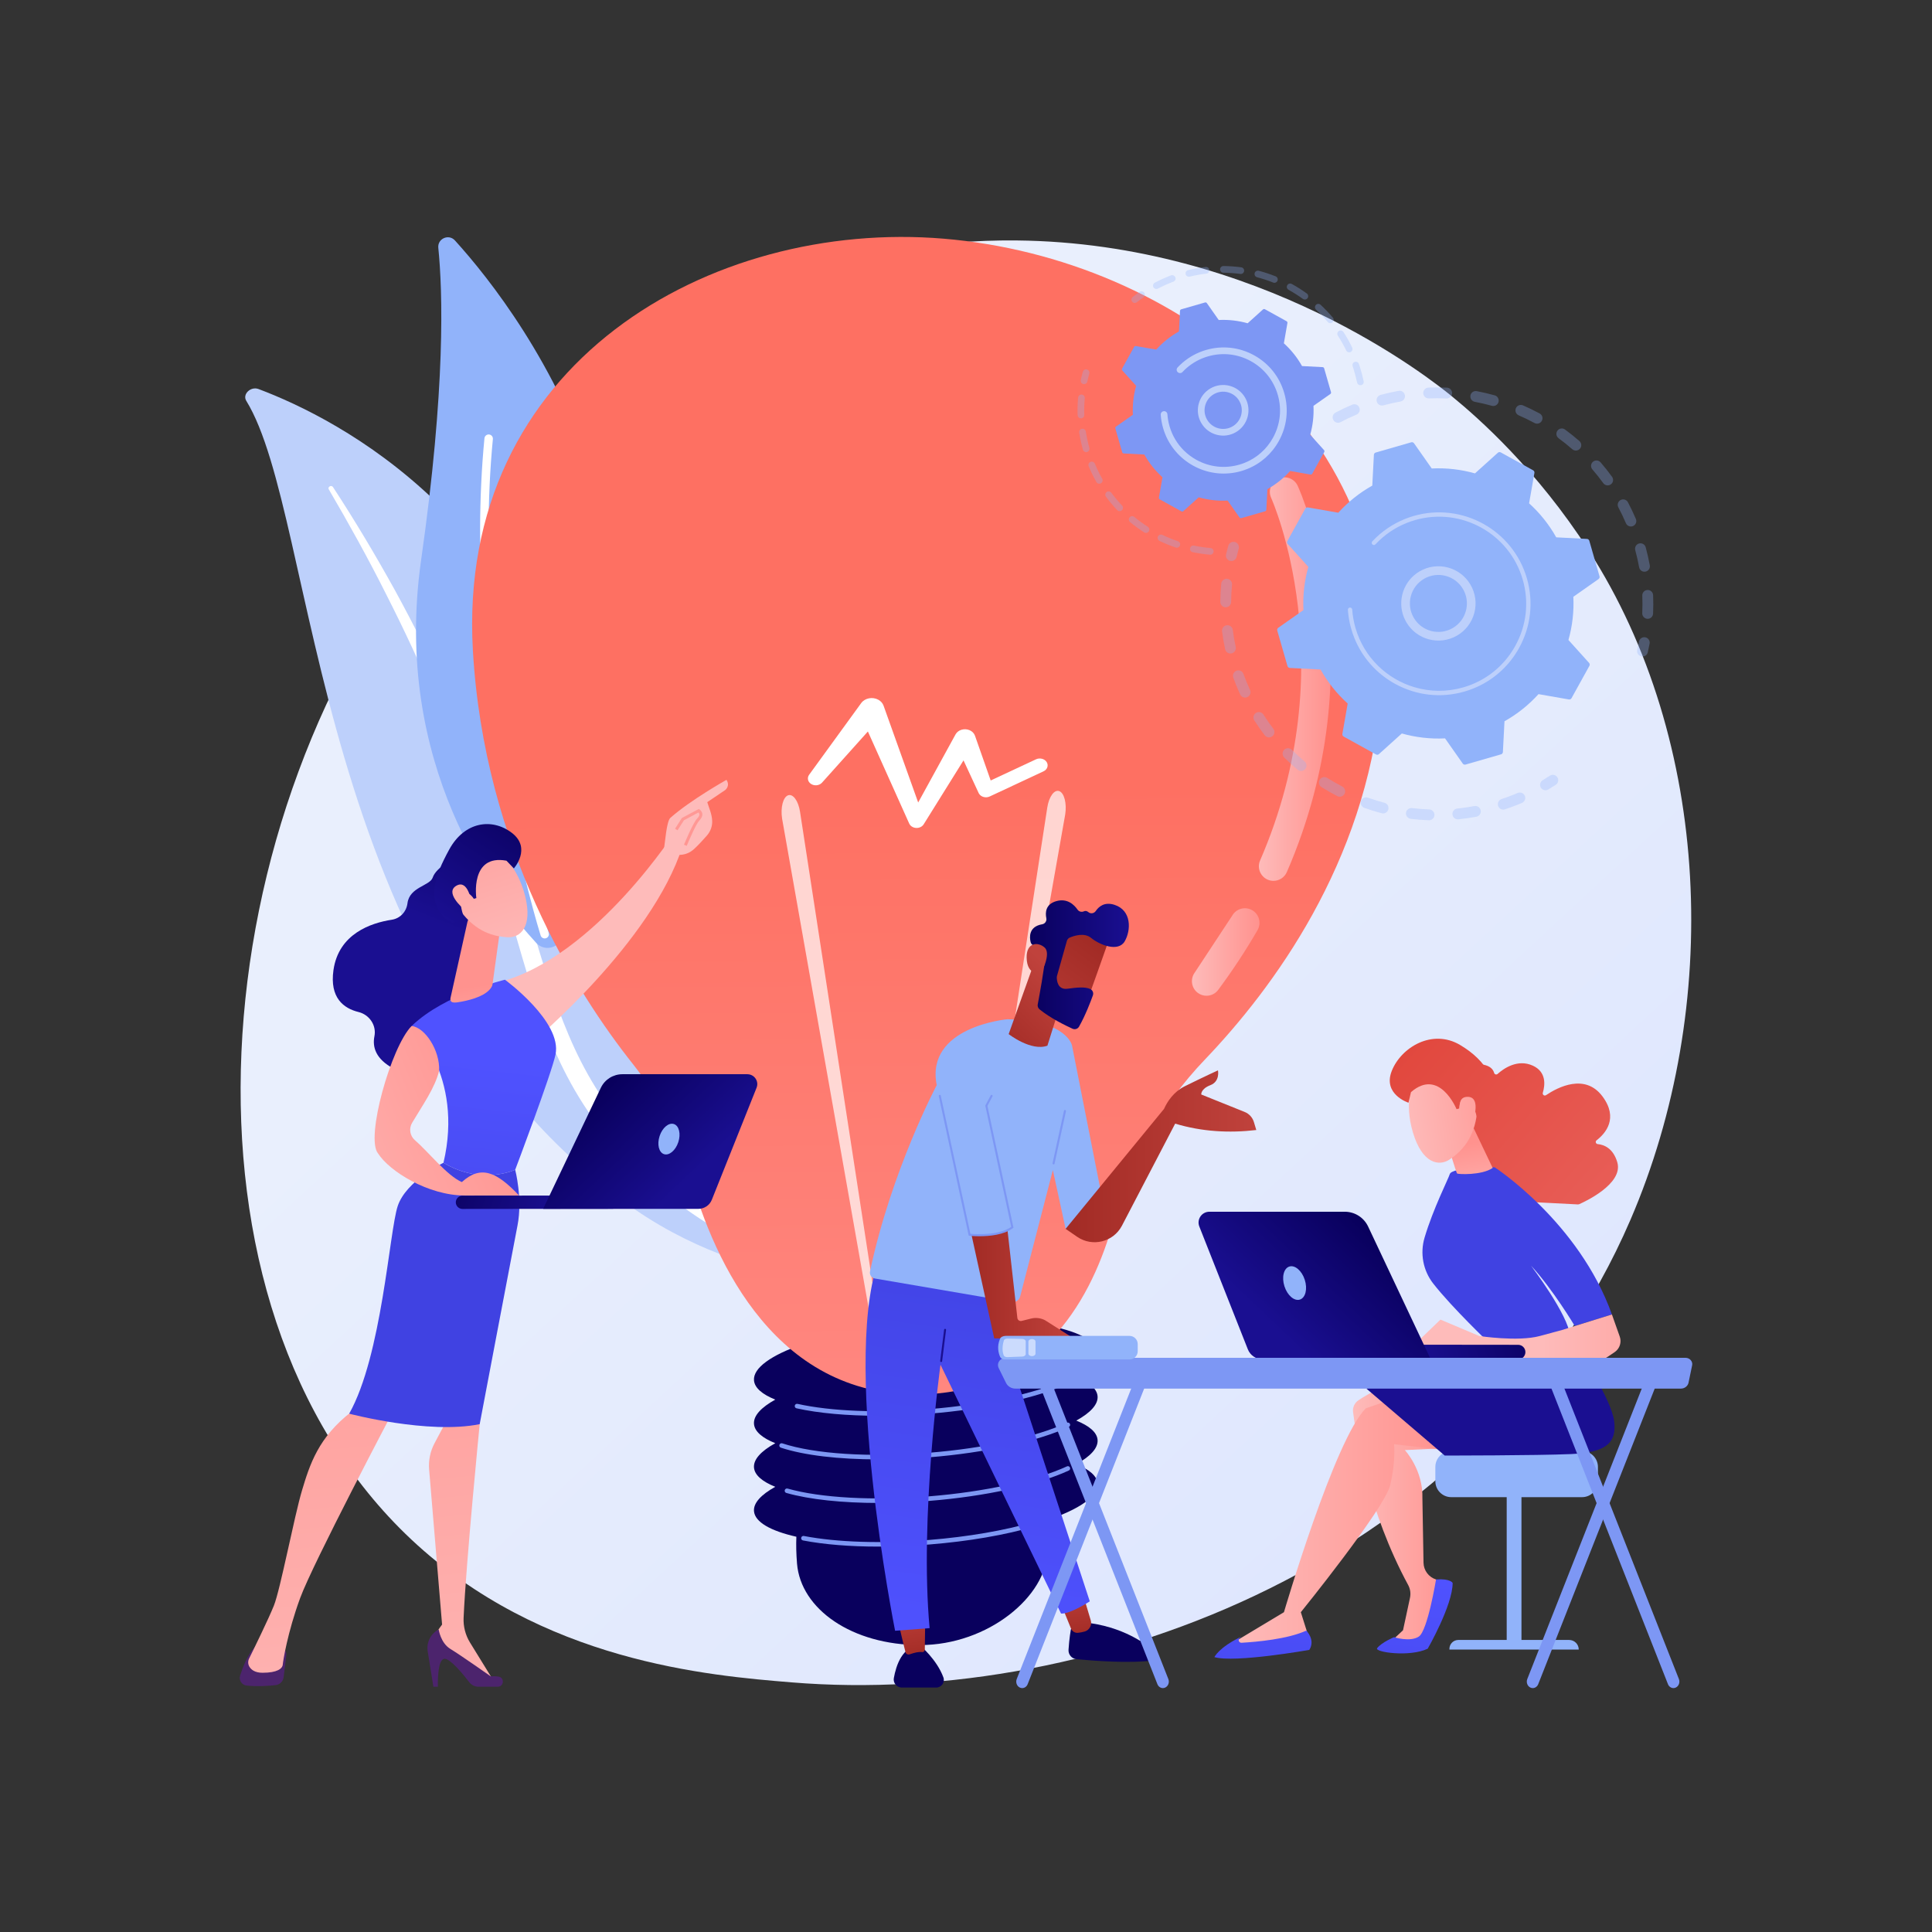 <?xml version="1.0" encoding="utf-8"?>
<!-- Generator: Adobe Illustrator 27.5.0, SVG Export Plug-In . SVG Version: 6.00 Build 0)  -->
<svg version="1.1" xmlns="http://www.w3.org/2000/svg" xmlns:xlink="http://www.w3.org/1999/xlink" x="0px" y="0px"
	 viewBox="0 0 3710 3710" style="enable-background:new 0 0 3710 3710;" xml:space="preserve">

<rect x="0" y="0" width="3710" height="3710" fill="#333333" stroke="none"/>

<g id="Illustration">
	<g>
		<linearGradient id="SVGID_1_" gradientUnits="userSpaceOnUse" x1="3411.041" y1="3602.63" x2="1365.412" y2="1394.65">
			<stop  offset="0" style="stop-color:#DAE3FE"/>
			<stop  offset="1" style="stop-color:#E9EFFD"/>
		</linearGradient>
		<path style="fill:url(#SVGID_1_);" d="M3130.866,2342.605c-282.194,654.753-1027.095,935.985-1610.736,888.034
			c-159.358-13.092-479.99-39.435-730.342-274.446c-480.783-451.324-406.738-1394.717,53.509-1950.135
			c59.27-71.526,469.531-550.745,1108.846-544.33c468.072,4.696,796.606,267.163,836.555,299.861
			c50.466,41.307,161.773,139.465,262.087,295.186C3286.49,1422.665,3307.209,1933.45,3130.866,2342.605z"/>
		<g>
			<path style="fill:#BDD0FB;" d="M472.917,769.688c-7.817-12.69,8.502-28.288,23.562-22.619
				c152.925,57.559,539.599,253.649,637.608,788.66c122.968,671.25,355.515,853.706,595.542,932.315
				c0,0-286.736,20.911-532.109-161.098C595.075,1860.071,611.906,995.322,472.917,769.688z"/>
			<path style="fill:#FFFFFF;" d="M631.221,939.432c38.825,66.359,76.085,133.482,110.401,201.942
				c34.731,68.255,67.02,137.602,96.733,207.939c29.396,70.456,57.246,141.511,81.544,213.783
				c24.673,72.142,45.728,145.423,66.57,219.087c21.305,73.481,42.285,147.651,72.089,219.46
				c29.665,71.687,69.778,140.609,123.563,199.832c13.427,14.752,27.233,29.319,41.941,42.939
				c14.405,13.892,29.565,27.163,45.01,40.165c31.058,25.862,64.288,49.777,99.588,71.224
				c70.749,42.731,149.739,75.234,232.258,97.527c8.685,2.346,18.494-2.206,21.909-10.169c3.354-7.818-0.706-16.017-9.078-18.532
				l-0.059-0.018c-19.847-5.943-39.573-12.087-58.845-19.02c-9.714-3.324-19.203-7.04-28.782-10.588
				c-9.384-3.879-18.974-7.422-28.187-11.567c-37.213-15.994-72.883-34.401-106.607-55.192
				c-67.634-41.223-127.772-92.228-179.274-148.714c-25.373-28.54-48.163-58.885-68.084-90.897
				c-19.894-32.031-36.906-65.693-51.676-100.418c-29.563-69.487-51.028-142.692-72.941-215.986
				c-22.028-73.276-44.745-146.731-70.921-218.971c-12.973-36.155-26.699-72.041-41.165-107.632
				c-7.113-17.841-14.627-35.526-22.103-53.222c-7.674-17.618-15.46-35.186-23.412-52.682
				c-31.961-69.922-66.4-138.751-103.341-206.32c-37.322-67.382-76.738-133.7-119.104-198.324c-1.212-1.848-3.969-2.336-6.16-1.092
				C630.962,935.195,630.156,937.603,631.221,939.432z"/>
		</g>
		<g>
			<g>
				<path style="fill:#91B3FA;" d="M1077.932,1803.379c-8.766,18.891-33.975,22.69-48.12,7.405
					c-78.047-84.337-277.148-342.742-221.13-735.448c47.306-331.622,41.443-515.937,32.983-599.425
					c-1.789-17.654,20-27.331,31.923-14.189C1005.144,606.707,1395.558,1118.865,1077.932,1803.379z"/>
				<path style="fill:#FFFFFF;" d="M1049.827,1801.094c-0.453,0.247-0.936,0.453-1.447,0.614c-4.281,1.353-8.849-1.021-10.202-5.303
					c-1.533-4.854-152.836-490.707-107.89-954.777c0.434-4.466,4.407-7.739,8.878-7.31c4.47,0.434,7.741,4.407,7.31,8.878
					c-44.62,460.692,105.684,943.488,107.207,948.31C1054.875,1795.278,1053.176,1799.271,1049.827,1801.094z"/>
			</g>
		</g>
		<g>
			
				<linearGradient id="SVGID_00000153698568861714256910000017797963453620406926_" gradientUnits="userSpaceOnUse" x1="2238.965" y1="2424.455" x2="3447.374" y2="1444.302">
				<stop  offset="0" style="stop-color:#09005D"/>
				<stop  offset="1" style="stop-color:#1A0F91"/>
			</linearGradient>
			<path style="fill:url(#SVGID_00000153698568861714256910000017797963453620406926_);" d="M2107.661,2681.207
				c-1.165-14.444-15.919-26.947-40.902-36.97c27.15-14.97,42.169-31.016,40.902-46.754c-3.84-47.622-154.649-74.318-336.842-59.628
				c-182.193,14.69-326.777,65.204-322.937,112.823c1.162,14.446,15.918,26.947,40.901,36.971
				c-27.152,14.972-42.171,31.018-40.901,46.756c1.162,14.442,15.918,26.945,40.901,36.969
				c-27.152,14.971-42.171,31.018-40.901,46.756c1.162,14.444,15.918,26.947,40.901,36.969
				c-27.152,14.972-42.171,31.018-40.901,46.756c1.699,21.061,32.179,38.018,81.374,49.124c-0.638,15.564-0.282,32.623,1.247,51.456
				c7.127,87.751,105.831,156.553,236.378,156.553c130.551,0,243.54-93.81,244.824-181.84c0.314-21.573-0.605-40.562-2.557-57.438
				c62.463-20.858,100.505-46.337,98.514-71.052c-1.165-14.444-15.919-26.947-40.902-36.969
				c27.15-14.972,42.169-31.018,40.902-46.756c-1.165-14.444-15.919-26.947-40.902-36.969
				C2093.909,2712.99,2108.928,2696.945,2107.661,2681.207z"/>
			<g>
				<g>
					<path style="fill:#7D97F4;" d="M1686.514,2969.927c-54.108,0-103.618-3.979-144.526-11.814
						c-2.374-0.453-3.929-2.746-3.476-5.12c0.454-2.371,2.737-3.929,5.12-3.474c64.011,12.254,149.505,14.955,240.738,7.599
						c74.652-6.02,144.467-18.06,201.895-34.82c2.326-0.678,4.751,0.653,5.426,2.973c0.678,2.32-0.653,4.749-2.974,5.427
						c-57.991,16.925-128.41,29.076-203.645,35.143C1751.187,2968.574,1718.069,2969.927,1686.514,2969.927z"/>
				</g>
				<g>
					<path style="fill:#7D97F4;" d="M1687.423,2886.126c-70.303,0-133.129-6.612-177.444-19.232
						c-2.324-0.661-3.67-3.082-3.011-5.406c0.665-2.326,3.076-3.67,5.408-3.011c63.148,17.981,164.826,23.555,271.995,14.916
						c106.008-8.547,204.875-30.059,264.467-57.545c2.197-1.008,4.795-0.052,5.809,2.141c1.01,2.195,0.052,4.795-2.141,5.807
						c-60.479,27.891-160.454,49.694-267.431,58.319C1751.691,2884.808,1718.808,2886.126,1687.423,2886.126z"/>
				</g>
				<g>
					<path style="fill:#7D97F4;" d="M1686.523,2802.464c-75.907,0-142.333-7.765-187.041-22.508
						c-2.298-0.756-3.543-3.231-2.787-5.525c0.756-2.296,3.222-3.545,5.525-2.787c62.217,20.516,167.695,27.251,282.15,18.026
						c106.001-8.545,204.867-30.059,264.467-57.546c2.197-1.006,4.795-0.051,5.809,2.141c1.01,2.195,0.052,4.795-2.141,5.807
						c-60.485,27.893-160.46,49.697-267.431,58.321C1751.176,2801.127,1718.03,2802.464,1686.523,2802.464z"/>
				</g>
				<g>
					<path style="fill:#7D97F4;" d="M1687.107,2718.7c-60.212,0-114.977-4.868-157.553-14.328c-2.359-0.524-3.847-2.862-3.323-5.219
						c0.525-2.361,2.871-3.851,5.221-3.323c64.022,14.226,156.209,17.91,252.918,10.114
						c105.058-8.471,203.419-29.749,263.117-56.925c2.198-1.006,4.792-0.03,5.794,2.171c1.002,2.199,0.03,4.793-2.171,5.796
						c-60.568,27.572-160.023,49.134-266.037,57.681C1751.577,2717.369,1718.596,2718.7,1687.107,2718.7z"/>
				</g>
			</g>
			
				<linearGradient id="SVGID_00000070829327982777050500000003038719234771618949_" gradientUnits="userSpaceOnUse" x1="1792.612" y1="3242.655" x2="1782.543" y2="1510.694">
				<stop  offset="0" style="stop-color:#FF928E"/>
				<stop  offset="1" style="stop-color:#FE7062"/>
			</linearGradient>
			<path style="fill:url(#SVGID_00000070829327982777050500000003038719234771618949_);" d="M1325.596,2258.58
				c-22.129-78.376-59.714-151.621-110.333-215.419c-108.463-136.696-285.405-414.694-307.185-794.114
				c-31.679-551.882,457.778-828.186,904.414-790.676c446.637,37.51,887.354,370.065,839.107,883.483
				c-29.687,315.908-206.504,555.528-338.154,693.14c-83.597,87.385-143.229,194.414-175.509,310.959
				c-39.509,142.646-133.532,320.412-357.011,331.248C1491.748,2691.223,1371.646,2421.679,1325.596,2258.58z"/>
			<path style="opacity:0.7;fill:#FFFFFF;" d="M1854.793,2567.146l156.279-1016.445c3.227-20.998,13.561-35.1,23.081-31.498
				c9.52,3.604,14.62,23.548,11.392,44.547c-0.088,0.56-0.202,1.251-0.299,1.8l-178.012,1007c-1.338,7.573-5.186,12.355-8.59,10.683
				C1855.342,2581.611,1853.671,2574.478,1854.793,2567.146z"/>
			<path style="opacity:0.7;fill:#FFFFFF;" d="M1692.571,2575.217l-156.279-1016.445c-3.227-20.998-13.563-35.1-23.081-31.498
				c-9.52,3.604-14.62,23.548-11.392,44.547c0.086,0.558,0.202,1.251,0.299,1.799l178.012,1007
				c1.338,7.573,5.186,12.355,8.59,10.683C1692.022,2589.68,1693.693,2582.55,1692.571,2575.217z"/>
			<path style="fill:#FFFFFF;" d="M2009.95,1463.43c-3.968-6.382-13.152-8.766-20.514-5.327l-87.019,40.659l-30.206-86.065
				c-1.598-4.489-5.301-8.471-10.582-10.647c-10.009-4.125-21.981-0.437-26.739,8.241l-0.153,0.28l-71.563,130.482l-66.407-185.747
				l-0.11-0.308c-1.626-4.534-5.053-8.607-10.052-11.334c-11.136-6.08-25.845-3.181-32.858,6.472l-100.046,137.728
				c-4.069,5.645-2.669,13.208,3.524,17.38c6.612,4.456,16.139,3.42,21.276-2.311l88.09-98.264l79.31,176.699l0.06,0.136
				c1.271,2.826,3.665,5.294,6.987,6.849c7.442,3.485,16.734,1.081,20.755-5.37l76.538-122.819l28.806,62.12l0.254,0.552
				c0.209,0.446,0.446,0.887,0.716,1.32c3.965,6.377,13.141,8.758,20.497,5.322l103.292-48.264
				C2011.167,1477.773,2013.918,1469.812,2009.95,1463.43z"/>
			
				<linearGradient id="SVGID_00000062157730532265262470000007863825302574559160_" gradientUnits="userSpaceOnUse" x1="2288.858" y1="1828.114" x2="2418.609" y2="1828.114">
				<stop  offset="0" style="stop-color:#FEBBBA"/>
				<stop  offset="1" style="stop-color:#FF928E"/>
			</linearGradient>
			<path style="fill:url(#SVGID_00000062157730532265262470000007863825302574559160_);" d="M2366.359,1758.101
				c7.729-13.389,24.846-17.974,38.244-10.245c13.398,7.729,17.983,24.855,10.245,38.244c-22.403,38.8-47.805,77.391-75.504,114.714
				c-5.496,7.401-13.945,11.311-22.503,11.311c-5.806,0-11.657-1.796-16.67-5.514c-12.414-9.215-15.011-26.751-5.797-39.174
				L2366.359,1758.101z"/>
			
				<linearGradient id="SVGID_00000078747059408671046420000010607381072561136551_" gradientUnits="userSpaceOnUse" x1="2417.418" y1="1304.051" x2="2555.657" y2="1304.051">
				<stop  offset="0" style="stop-color:#FEBBBA"/>
				<stop  offset="1" style="stop-color:#FF928E"/>
			</linearGradient>
			<path style="fill:url(#SVGID_00000078747059408671046420000010607381072561136551_);" d="M2445.409,1691.493
				c-3.719,0-7.501-0.747-11.138-2.324c-14.182-6.161-20.69-22.649-14.528-36.841c163.695-377,22.768-692.898,21.319-696.051
				c-6.444-14.054-0.273-30.67,13.79-37.123c14.091-6.426,30.688-0.264,37.123,13.79c6.307,13.772,152.685,341.992-20.863,741.687
				C2466.527,1685.186,2456.228,1691.493,2445.409,1691.493z"/>
		</g>
		<g>
			<g>
				
					<linearGradient id="SVGID_00000183238483674414946310000018341759678505473676_" gradientUnits="userSpaceOnUse" x1="-7199.224" y1="3455.062" x2="-7196.614" y2="3731.743" gradientTransform="matrix(1 0 0 1 9339.565 0)">
					<stop  offset="0" style="stop-color:#09005D"/>
					<stop  offset="1" style="stop-color:#1A0F91"/>
				</linearGradient>
				<path style="fill:url(#SVGID_00000183238483674414946310000018341759678505473676_);" d="M2056.396,3128.754
					c0,0-3.245,18.02-4.527,39.412c-0.547,9.115,6.209,17.035,15.298,17.917c31.65,3.069,103.691,8.737,149.691,2.099
					c6.444-0.93,9.003-8.845,4.24-13.283c-18.968-17.672-64.774-52.045-140.169-59.559L2056.396,3128.754z"/>
				
					<linearGradient id="SVGID_00000148644265750687514280000017309750052416264614_" gradientUnits="userSpaceOnUse" x1="-7265.917" y1="3146.08" x2="-7280.274" y2="3033.842" gradientTransform="matrix(1 0 0 1 9339.565 0)">
					<stop  offset="0" style="stop-color:#A22B25"/>
					<stop  offset="1" style="stop-color:#C0423C"/>
				</linearGradient>
				<path style="fill:url(#SVGID_00000148644265750687514280000017309750052416264614_);" d="M2040.662,3088.135l16.001,39.221
					c2.193,5.375,7.646,8.716,13.419,8.112c3.918-0.41,8.558-1.162,13.072-2.532c9.03-2.741,14.124-12.313,11.42-21.355
					l-12.077-40.397L2040.662,3088.135z"/>
				
					<linearGradient id="SVGID_00000040567894032592570850000012899397998270922151_" gradientUnits="userSpaceOnUse" x1="-7573.038" y1="3458.588" x2="-7570.428" y2="3735.267" gradientTransform="matrix(1 0 0 1 9339.565 0)">
					<stop  offset="0" style="stop-color:#09005D"/>
					<stop  offset="1" style="stop-color:#1A0F91"/>
				</linearGradient>
				<path style="fill:url(#SVGID_00000040567894032592570850000012899397998270922151_);" d="M1767.088,3159.992
					c0,0,32.043,26.81,44.527,61.2c3.434,9.458-3.824,19.422-13.886,19.422h-65.939c-9.652,0-17.05-8.682-15.37-18.186
					C1720.62,3198.681,1732.732,3160.091,1767.088,3159.992z"/>
				
					<linearGradient id="SVGID_00000041256073060937117520000006120898790694475440_" gradientUnits="userSpaceOnUse" x1="-7579.689" y1="3184.548" x2="-7593.679" y2="3075.174" gradientTransform="matrix(1 0 0 1 9339.565 0)">
					<stop  offset="0" style="stop-color:#A22B25"/>
					<stop  offset="1" style="stop-color:#C0423C"/>
				</linearGradient>
				<path style="fill:url(#SVGID_00000041256073060937117520000006120898790694475440_);" d="M1727.393,3125.1
					c0,0,6.472,28.648,11.448,47.58c0.903,3.437,4.57,5.322,7.916,4.125c9.979-3.567,18.099-5.145,24.002-4.354
					c2.729,0.366,5.111-1.904,5.147-4.656l0.62-47.583L1727.393,3125.1z"/>
				
					<linearGradient id="SVGID_00000120538672198193266580000008229843319674880173_" gradientUnits="userSpaceOnUse" x1="1827.762" y1="3165.307" x2="1945.246" y2="2329.491">
					<stop  offset="0" style="stop-color:#4F52FF"/>
					<stop  offset="1" style="stop-color:#4042E2"/>
				</linearGradient>
				<path style="fill:url(#SVGID_00000120538672198193266580000008229843319674880173_);" d="M1897.809,2480.472l194.901,594.591
					c0,0-37.383,24.482-55.193,23.462l-231.498-477.851c0,0-40.51,294.435-20.881,505.817l-66.307,5.059
					c0,0-107.817-540.188-26.153-725.207L1897.809,2480.472z"/>
				
					<linearGradient id="SVGID_00000023278944785976871750000001363720934358416290_" gradientUnits="userSpaceOnUse" x1="2176.252" y1="2129.696" x2="1817.087" y2="2576.135">
					<stop  offset="0" style="stop-color:#09005D"/>
					<stop  offset="1" style="stop-color:#1A0F91"/>
				</linearGradient>
				<path style="fill:url(#SVGID_00000023278944785976871750000001363720934358416290_);" d="M1807.272,2615.539
					c-0.077,0-0.158-0.006-0.238-0.015c-1.034-0.131-1.767-1.074-1.636-2.108l7.563-60.033c0.129-1.032,1.063-1.753,2.109-1.636
					c1.034,0.131,1.767,1.074,1.636,2.108l-7.563,60.033C1809.023,2614.842,1808.211,2615.539,1807.272,2615.539z"/>
			</g>
			<path style="fill:#91B3FA;" d="M1934.35,1957.262c0,0-157.906,14.022-135.57,126.534c0,0-87.287,164.264-128.095,357.765
				c-1.328,6.296,2.89,12.438,9.233,13.524l262.967,45.025c7.254,1.242,14.25-3.282,16.094-10.407l62.832-242.831l24.484,112.901
				l77.797-20.271l-65.492-331.756C2058.599,2007.745,2049.463,1959.342,1934.35,1957.262z"/>
			<path style="fill:#7D97F4;" d="M2023.147,2236.01c-0.137,0-0.277-0.013-0.418-0.044c-1.055-0.231-1.726-1.273-1.497-2.33
				l21.92-100.651c0.231-1.055,1.26-1.721,2.33-1.497c1.055,0.231,1.727,1.273,1.497,2.33l-21.92,100.651
				C2024.859,2235.385,2024.048,2236.01,2023.147,2236.01z"/>
			
				<linearGradient id="SVGID_00000088106270518369491630000002503180903579622839_" gradientUnits="userSpaceOnUse" x1="-7473.955" y1="2466.2" x2="-7277.883" y2="2466.2" gradientTransform="matrix(1 0 0 1 9339.565 0)">
				<stop  offset="0" style="stop-color:#A22B25"/>
				<stop  offset="1" style="stop-color:#C0423C"/>
			</linearGradient>
			<path style="fill:url(#SVGID_00000088106270518369491630000002503180903579622839_);" d="M2007.275,2535.519
				c-8.284-4.554-17.981-5.816-27.154-3.532l-18.296,4.554c-3.89,0.969-7.742-1.709-8.19-5.693l-18.934-168.522
				c-23.674,11.242-57.828,9.899-69.091,9.076l43.578,198.674h152.494L2007.275,2535.519z"/>
			
				<linearGradient id="SVGID_00000078761114375438346890000011554633680736329626_" gradientUnits="userSpaceOnUse" x1="-7293.27" y1="2220.413" x2="-6927.117" y2="2220.413" gradientTransform="matrix(1 0 0 1 9339.565 0)">
				<stop  offset="0" style="stop-color:#A22B25"/>
				<stop  offset="1" style="stop-color:#C0423C"/>
			</linearGradient>
			<path style="fill:url(#SVGID_00000078761114375438346890000011554633680736329626_);" d="M2412.448,2169.976l-4.609-15.318
				c-2.653-8.815-9.169-15.947-17.71-19.381l-83.363-33.524c0,0-1.258-10.691,17.614-17.957s14.46-28.401,14.46-28.401
				s-25.784,11.762-63.528,30.415c-21.587,10.668-33.698,29.503-40.121,43.681l-188.897,230.281l22.178,15.238
				c29.162,20.038,69.273,10.194,85.846-21.068l102.332-196.23C2308.029,2173.147,2360.017,2176.098,2412.448,2169.976z"/>
			<g>
				
					<linearGradient id="SVGID_00000163042902005236828360000011956737499946358663_" gradientUnits="userSpaceOnUse" x1="-7425.092" y1="2015.05" x2="-7297.662" y2="1884.31" gradientTransform="matrix(1 0 0 1 9339.565 0)">
					<stop  offset="0" style="stop-color:#A22B25"/>
					<stop  offset="1" style="stop-color:#C0423C"/>
				</linearGradient>
				<path style="fill:url(#SVGID_00000163042902005236828360000011956737499946358663_);" d="M1985.506,1849.835l-48.568,135.928
					c0,0,43.007,33.622,74.391,22.254l24.474-77.917C2035.803,1930.099,2017.11,1834.869,1985.506,1849.835z"/>
				<g>
					
						<linearGradient id="SVGID_00000001622156311569146590000013769550727322608575_" gradientUnits="userSpaceOnUse" x1="-7240.286" y1="1801.937" x2="-7399.16" y2="2012.113" gradientTransform="matrix(1 0 0 1 9339.565 0)">
						<stop  offset="0" style="stop-color:#A22B25"/>
						<stop  offset="1" style="stop-color:#C0423C"/>
					</linearGradient>
					<path style="fill:url(#SVGID_00000001622156311569146590000013769550727322608575_);" d="M2130.456,1801.018
						c0,2.095-46.784,132.439-46.784,132.439l-73.857-28.295l25.987-130.128C2035.803,1775.035,2130.456,1765.952,2130.456,1801.018
						z"/>
					
						<linearGradient id="SVGID_00000085963922860517799180000001508063406232994467_" gradientUnits="userSpaceOnUse" x1="-7361.621" y1="1852.637" x2="-7171.843" y2="1852.637" gradientTransform="matrix(1 0 0 1 9339.565 0)">
						<stop  offset="0" style="stop-color:#09005D"/>
						<stop  offset="1" style="stop-color:#1A0F91"/>
					</linearGradient>
					<path style="fill:url(#SVGID_00000085963922860517799180000001508063406232994467_);" d="M2048.758,1806.737l-19.045,67.43
						c-0.244,0.865-0.369,1.736-0.37,2.634c-0.007,5.5,1.354,24.424,20.631,21.85c17.491-2.335,33.489-4.207,43.661,0.584
						c4.567,2.151,6.753,7.407,5.045,12.159c-4.253,11.841-14.332,38.348-26.603,60.041c-2.49,4.402-7.951,6.114-12.555,4.02
						c-13.871-6.311-42.754-20.44-63.327-37.249c-2.788-2.278-4.127-5.86-3.463-9.398c3.237-17.25,12.879-69.713,13.304-84.748
						c0.399-14.112-15.436-24.885-22.408-28.935c-2.286-1.328-3.912-3.514-4.53-6.084c-2.188-9.083-4.046-29.641,22.176-34.171
						c5.488-0.948,9.066-6.201,7.952-11.658c-2.219-10.863-1.509-26.849,19.12-32.737c20.968-5.984,34.162,6.637,40.872,16.315
						c2.713,3.913,7.791,5.183,12.138,3.24c2.476-1.106,5.466-1.155,8.678,1.554c4.33,3.651,10.921,2.539,14.104-2.145
						c6.114-9,17.221-17.983,36.026-11.899c33.368,10.796,31.773,49.268,19.542,70.183c-12.231,20.914-47.743,7.152-64.554-6.707
						c-12.782-10.537-32.244-4.234-40.838-0.607C2051.59,1801.56,2049.561,1803.893,2048.758,1806.737z"/>
					
						<linearGradient id="SVGID_00000021092250007871709500000001634725661055149479_" gradientUnits="userSpaceOnUse" x1="-7472.974" y1="1968.38" x2="-7345.544" y2="1837.641" gradientTransform="matrix(1 0 0 1 9339.565 0)">
						<stop  offset="0" style="stop-color:#A22B25"/>
						<stop  offset="1" style="stop-color:#C0423C"/>
					</linearGradient>
					<path style="fill:url(#SVGID_00000021092250007871709500000001634725661055149479_);" d="M1999.347,1868.682
						c0,0,19.748-37.357,6.689-49.088c-13.059-11.731-35.184-9.812-34.588,19.401
						C1972.188,1875.332,1999.347,1868.682,1999.347,1868.682z"/>
				</g>
			</g>
			<path style="fill:#7D97F4;" d="M1880.933,2373.93c-10.777,0-18.469-0.818-19.301-0.91l-1.401-0.157l-57.498-268.079
				c-0.228-1.057,0.445-2.099,1.503-2.325c1.069-0.235,2.097,0.448,2.325,1.503l56.901,265.297
				c8.557,0.752,54.252,3.786,78.375-13.304l-49.809-232.908l10.396-19.591c0.506-0.956,1.692-1.319,2.648-0.813
				c0.956,0.509,1.319,1.692,0.813,2.648l-9.731,18.334l50.038,233.979l-1,0.751
				C1927.762,2371.451,1899.686,2373.93,1880.933,2373.93z"/>
		</g>
		<g>
			<g>
				<rect x="2893.304" y="2855.125" style="fill:#91B3FA;" width="28.352" height="306.604"/>
				<path style="fill:#91B3FA;" d="M3031.639,3167.641h-248.318v-1.333c0-9.457,7.666-17.122,17.122-17.122h212.741
					C3023.376,3149.186,3031.639,3157.448,3031.639,3167.641z"/>
				<path style="fill:#91B3FA;" d="M3068.492,2844.483c0,16.769-13.72,30.489-30.489,30.489H2786.77
					c-16.769,0-30.489-13.72-30.489-30.489v-27.569c0-16.769,13.72-30.489,30.489-30.489h251.233
					c16.769,0,30.489,13.72,30.489,30.489V2844.483z"/>
			</g>
			<g>
				
					<linearGradient id="SVGID_00000111151390337210304070000001380612720452239025_" gradientUnits="userSpaceOnUse" x1="2598.075" y1="2902.224" x2="2799.665" y2="2902.224">
					<stop  offset="0" style="stop-color:#FEBBBA"/>
					<stop  offset="1" style="stop-color:#FF928E"/>
				</linearGradient>
				<path style="fill:url(#SVGID_00000111151390337210304070000001380612720452239025_);" d="M2698.175,2650.69
					c0,0-42.129,6.531-89.496,38.195c-7.455,4.983-11.543,13.67-10.42,22.566c5.672,44.927,28.992,190.341,105.891,332.368
					c4.055,7.489,5.22,16.208,3.431,24.533l-13.36,62.174l-24.776,23.232h63.817l42.49-114.987l-18.169-5.746
					c-14.087-4.455-23.753-17.412-24.009-32.185l-2.132-123.349c1.819-54.955-33.697-92.872-33.697-92.872l101.917-4.959
					L2698.175,2650.69z"/>
				
					<linearGradient id="SVGID_00000118390597264016689490000013026608133675869849_" gradientUnits="userSpaceOnUse" x1="2721.42" y1="3033.579" x2="2691.769" y2="3488.222">
					<stop  offset="0" style="stop-color:#4F52FF"/>
					<stop  offset="1" style="stop-color:#4042E2"/>
				</linearGradient>
				<path style="fill:url(#SVGID_00000118390597264016689490000013026608133675869849_);" d="M2644.527,3164.974
					c-5.812,7.606,62.552,17.644,97.092,1.006c0,0,47.879-83.303,47.879-126.193c0,0-3.8-8.745-31.914-6.762
					c0,0-16.076,98.635-33.051,109.684c-16.975,11.049-47.493,1.118-47.493,1.118S2653.102,3153.752,2644.527,3164.974z"/>
				
					<linearGradient id="SVGID_00000144298899768561678410000017618968441279541141_" gradientUnits="userSpaceOnUse" x1="2361.376" y1="2915.994" x2="2786.769" y2="2915.994">
					<stop  offset="0" style="stop-color:#FEBBBA"/>
					<stop  offset="1" style="stop-color:#FF928E"/>
				</linearGradient>
				<path style="fill:url(#SVGID_00000144298899768561678410000017618968441279541141_);" d="M2786.77,2786.426
					c-0.542-0.939-109.73-13.129-109.73-13.129s3.573,33.199-7.594,78.9c-11.168,45.701-171.479,243.703-171.479,243.703
					l16.809,53.286c-51.972,18.104-103.094,20.998-153.4,9.228l104.173-62.514c0,0,97.493-332.239,157.211-391.51l109.448-37.865
					L2786.77,2786.426z"/>
				
					<linearGradient id="SVGID_00000036932549629036455310000016024527234673489798_" gradientUnits="userSpaceOnUse" x1="3095.296" y1="2001.915" x2="3019.212" y2="2232.407">
					<stop  offset="0" style="stop-color:#09005D"/>
					<stop  offset="1" style="stop-color:#1A0F91"/>
				</linearGradient>
				<path style="fill:url(#SVGID_00000036932549629036455310000016024527234673489798_);" d="M3031.639,2593.108
					c0,0,62.908,93.568,68.07,136.249c5.162,42.681-17.232,60.024-83.239,62.884c-66.007,2.86-242.218,2.814-242.218,2.814
					l-150.394-128.531c0,0,109.6-39.109,138.096-50.167C2790.45,2605.299,3031.639,2593.108,3031.639,2593.108z"/>
				
					<linearGradient id="SVGID_00000075865222043305563040000015207992395337079741_" gradientUnits="userSpaceOnUse" x1="2435.295" y1="3014.92" x2="2405.644" y2="3469.561">
					<stop  offset="0" style="stop-color:#4F52FF"/>
					<stop  offset="1" style="stop-color:#4042E2"/>
				</linearGradient>
				<path style="fill:url(#SVGID_00000075865222043305563040000015207992395337079741_);" d="M2508.424,3131.24
					c0,0,18.096,17.528,5.872,37.03c0,0-143.357,25.41-182.28,13.881c0,0,8.082-18.447,51.91-39.443l-3.234,2.483
					c-4.092,3.141-1.692,9.686,3.459,9.392C2413.031,3152.937,2472.8,3147.646,2508.424,3131.24z"/>
			</g>
			<g>
				
					<linearGradient id="SVGID_00000142859947749313334730000018009068149238903459_" gradientUnits="userSpaceOnUse" x1="2713.307" y1="1973.137" x2="3131.316" y2="2341.437">
					<stop  offset="0" style="stop-color:#E1473D"/>
					<stop  offset="1" style="stop-color:#E9605A"/>
				</linearGradient>
				<path style="fill:url(#SVGID_00000142859947749313334730000018009068149238903459_);" d="M2817.316,2044.81
					c9.822-1.634,45.954-6.084,51.927,15.585c0.793,2.875,4.366,3.842,6.588,1.854c11.393-10.196,38.257-29.356,67.717-15.84
					c26.009,11.933,23.604,36.785,19.11,52.027c-1.085,3.681,2.932,6.743,6.115,4.599c22.693-15.282,74.984-42.574,108.479,2.413
					c31.236,41.951,5.759,71.072-11.387,84.307c-2.901,2.239-1.522,6.841,2.125,7.2c12.506,1.232,29.745,8.116,37.67,34.862
					c12.422,41.921-64.479,76.761-73.534,80.7c-0.574,0.249-1.182,0.354-1.807,0.322l-155.336-7.961
					c-1.21-0.062-2.331-0.662-3.053-1.635l-95.291-128.371c-0.771-1.039-1.001-2.382-0.62-3.617l38.108-123.638
					C2814.579,2046.148,2815.798,2045.063,2817.316,2044.81z"/>
				
					<linearGradient id="SVGID_00000183930009952285791230000000002128717941295244_" gradientUnits="userSpaceOnUse" x1="3384.01" y1="1778.247" x2="3263.175" y2="1944.394">
					<stop  offset="0" style="stop-color:#4F52FF"/>
					<stop  offset="1" style="stop-color:#4042E2"/>
				</linearGradient>
				<path style="fill:url(#SVGID_00000183930009952285791230000000002128717941295244_);" d="M2861.511,2580.721
					c0,0-73.257-69.756-109.317-115.957c-19.492-24.974-25.614-57.852-16.599-88.224c16.463-55.466,45.721-112.913,48.389-121.854
					c4.09-13.705,86.23-13.135,86.23-13.135s161.634,104.903,225.141,282.6l-71.322,22.204c0,0-42.203-70.803-83.902-115.818
					c0,0,72.154,95.318,74.695,134.339L2861.511,2580.721z"/>
				
					<linearGradient id="SVGID_00000161614836394655982210000011661472162720911541_" gradientUnits="userSpaceOnUse" x1="2839.183" y1="2332.153" x2="2817.905" y2="2195.624">
					<stop  offset="0" style="stop-color:#FEBBBA"/>
					<stop  offset="1" style="stop-color:#FF928E"/>
				</linearGradient>
				<path style="fill:url(#SVGID_00000161614836394655982210000011661472162720911541_);" d="M2774.051,2178.094
					c0.857,2.849,22.297,73.922,23.973,75.397c1.677,1.475,47.017,3.914,68.358-10.672l-36.206-75.792L2774.051,2178.094z"/>
				<g>
					
						<linearGradient id="SVGID_00000181086265162633217800000003343525206671514538_" gradientUnits="userSpaceOnUse" x1="701.077" y1="4330.686" x2="889.033" y2="4458.354" gradientTransform="matrix(0.744 -0.668 0.668 0.744 -715.822 -601.602)">
						<stop  offset="0" style="stop-color:#FEBBBA"/>
						<stop  offset="1" style="stop-color:#FF928E"/>
					</linearGradient>
					<path style="fill:url(#SVGID_00000181086265162633217800000003343525206671514538_);" d="M2713.462,2077.844
						c0,0-17.893,38.012-0.129,97.214c17.763,59.202,49.637,65.298,70.378,51.451c20.74-13.847,47.857-38.903,52.793-91.872
						C2841.439,2081.668,2737.972,2029.825,2713.462,2077.844z"/>
					
						<linearGradient id="SVGID_00000080203895635562932640000011354606195033618340_" gradientUnits="userSpaceOnUse" x1="2686.584" y1="2003.467" x2="3104.592" y2="2371.765">
						<stop  offset="0" style="stop-color:#E1473D"/>
						<stop  offset="1" style="stop-color:#E9605A"/>
					</linearGradient>
					<path style="fill:url(#SVGID_00000080203895635562932640000011354606195033618340_);" d="M2797.025,2129.943
						c0,0-32.912-80.404-87.554-32.675l-4.737,20.281c0,0-50.109-15.99-32.055-61.285c18.054-45.295,77.762-81.143,130.908-49.75
						c53.146,31.392,72.118,73.612,67.904,115.229c-4.215,41.617-35.027,26.364-35.027,26.364s-5.054-30.853-19.568-36.762
						c-14.515-5.909-14.928,17.311-14.928,17.311L2797.025,2129.943z"/>
					
						<linearGradient id="SVGID_00000059992946066384895960000002165703355674087316_" gradientUnits="userSpaceOnUse" x1="700.837" y1="4326.414" x2="888.793" y2="4454.082" gradientTransform="matrix(0.744 -0.668 0.668 0.744 -715.822 -601.602)">
						<stop  offset="0" style="stop-color:#FEBBBA"/>
						<stop  offset="1" style="stop-color:#FF928E"/>
					</linearGradient>
					<path style="fill:url(#SVGID_00000059992946066384895960000002165703355674087316_);" d="M2808.827,2148.144
						c0,0-17.161-41.232,8.709-41.892c25.87-0.66,14.088,39.67,8.476,54.344L2808.827,2148.144z"/>
				</g>
				
					<linearGradient id="SVGID_00000039817145703862784840000014665287951337211271_" gradientUnits="userSpaceOnUse" x1="2961.335" y1="2568.554" x2="3360.941" y2="2568.554">
					<stop  offset="0" style="stop-color:#FEBBBA"/>
					<stop  offset="1" style="stop-color:#FF928E"/>
				</linearGradient>
				<path style="fill:url(#SVGID_00000039817145703862784840000014665287951337211271_);" d="M2712.27,2585.9l53.823-51.878
					l74.457,31.454c0,0,74.114,11.483,116.532,0c42.418-11.483,42.418-11.483,42.418-11.483l95.856-29.842l15.055,42.547
					c3.822,10.802-0.019,22.795-9.359,29.432c-8.293,5.893-18.014,12.369-24.21,15.08c-12.623,5.522-311.179-3.821-311.179-3.821
					L2712.27,2585.9z"/>
			</g>
			<g>
				
					<linearGradient id="SVGID_00000170977043664251234580000005386885337027225732_" gradientUnits="userSpaceOnUse" x1="2879.089" y1="2727.935" x2="2627.533" y2="2796.88" gradientTransform="matrix(0.999 -0.049 0.049 0.999 -41.469 -55.033)">
					<stop  offset="0" style="stop-color:#09005D"/>
					<stop  offset="1" style="stop-color:#1A0F91"/>
				</linearGradient>
				<path style="fill:url(#SVGID_00000170977043664251234580000005386885337027225732_);" d="M2915.954,2610.357
					c-0.239,0.012-0.477,0.019-0.718,0.017l-312.218-0.341c-7.718-0.007-13.968-6.27-13.96-13.989
					c0.008-7.721,6.294-14.099,13.991-13.96l312.218,0.341c7.718,0.007,13.968,6.271,13.96,13.989
					C2929.218,2603.892,2923.338,2609.992,2915.954,2610.357z"/>
				
					<linearGradient id="SVGID_00000004534110889988591520000013884255824765992832_" gradientUnits="userSpaceOnUse" x1="2628.457" y1="2364.895" x2="2449.967" y2="2553.548">
					<stop  offset="0" style="stop-color:#09005D"/>
					<stop  offset="1" style="stop-color:#1A0F91"/>
				</linearGradient>
				<path style="fill:url(#SVGID_00000004534110889988591520000013884255824765992832_);" d="M2322.348,2326.883h260.017
					c19.182,0,36.64,11.069,44.822,28.418l120.206,254.889h-323.131c-12.361,0-23.467-7.553-28.01-19.049l-93.214-235.862
					C2297.651,2341.652,2307.695,2326.883,2322.348,2326.883z"/>
				<path style="fill:#91B3FA;" d="M2505.533,2457.573c5.635,17.506,1.472,34.507-9.297,37.974s-24.068-7.915-29.702-25.421
					c-5.635-17.506-1.472-34.508,9.297-37.974C2486.6,2428.685,2499.898,2440.066,2505.533,2457.573z"/>
			</g>
			<path style="fill:#7D97F4;" d="M3249.395,2621.763c0.732-3.54-0.264-7.2-2.717-9.981c-2.452-2.781-6.104-4.392-9.958-4.392
				H1931.281c-5.068,0-9.787,2.417-12.517,6.411c-2.73,3.994-3.096,9.015-0.971,13.319l14.146,28.644
				c3.24,6.56,10.258,10.76,17.982,10.76h1277.841c7.185,0,13.361-4.766,14.725-11.366L3249.395,2621.763z"/>
			<g>
				<path style="fill:#7D97F4;" d="M1962.922,3241.628c-1.507,0-3.039-0.329-4.513-1.019c-5.8-2.724-8.48-10.064-5.985-16.395
					l239.792-608.432c2.494-6.329,9.215-9.251,15.021-6.532c5.801,2.723,8.48,10.064,5.985,16.395l-239.793,608.432
					C1971.57,3238.799,1967.353,3241.628,1962.922,3241.628z"/>
				<path style="fill:#7D97F4;" d="M2233.059,3241.628c-4.431,0-8.648-2.827-10.508-7.551l-239.793-608.432
					c-2.495-6.331,0.184-13.672,5.985-16.395c5.797-2.724,12.524,0.199,15.021,6.532l239.793,608.432
					c2.495,6.331-0.184,13.671-5.985,16.395C2236.1,3241.299,2234.566,3241.628,2233.059,3241.628z"/>
				<path style="fill:#7D97F4;" d="M2943.34,3241.628c-1.507,0-3.039-0.329-4.513-1.019c-5.801-2.724-8.48-10.064-5.985-16.395
					l239.793-608.432c2.496-6.329,9.213-9.251,15.021-6.532c5.801,2.723,8.48,10.064,5.985,16.395l-239.792,608.432
					C2951.988,3238.799,2947.771,3241.628,2943.34,3241.628z"/>
				<path style="fill:#7D97F4;" d="M3213.475,3241.628c-4.431,0-8.648-2.827-10.509-7.551l-239.793-608.432
					c-2.496-6.331,0.185-13.672,5.985-16.395c5.797-2.724,12.524,0.199,15.021,6.532l239.793,608.432
					c2.496,6.331-0.184,13.671-5.985,16.395C3216.516,3241.299,3214.982,3241.628,3213.475,3241.628z"/>
			</g>
		</g>
		<g>
			
				<linearGradient id="SVGID_00000076596854123983543580000006888513622540772480_" gradientUnits="userSpaceOnUse" x1="-2101.075" y1="1505.545" x2="-1995.542" y2="1770.273" gradientTransform="matrix(-1 0 0 1 -1165.433 0)">
				<stop  offset="0" style="stop-color:#09005D"/>
				<stop  offset="1" style="stop-color:#1A0F91"/>
			</linearGradient>
			<path style="fill:url(#SVGID_00000076596854123983543580000006888513622540772480_);" d="M873.067,1647.947
				c0,0-35.578,17.305-42.119,37.185c-5.249,15.951-44.589,18.007-48.475,49.378c-2.006,16.197-13.992,29.168-30.124,31.641
				c-40.179,6.158-102.098,27.022-112.005,96.782c-7.562,53.247,19.582,73.437,48.069,80.425
				c20.923,5.133,34.828,25.484,30.596,46.608c-4.059,20.261,1.994,43.683,37.095,62.204c78.657,41.505,157.21-98.328,157.21-98.328
				l16.098-244.158L873.067,1647.947z"/>
			
				<linearGradient id="SVGID_00000003088115724833757100000006717862171658888840_" gradientUnits="userSpaceOnUse" x1="5230.633" y1="-10895.154" x2="5502.501" y2="-11333.164" gradientTransform="matrix(-0.978 -0.211 -0.211 0.978 -915.013 -113.525)">
				<stop  offset="0" style="stop-color:#FEBBBA"/>
				<stop  offset="1" style="stop-color:#FF928E"/>
			</linearGradient>
			<path style="fill:url(#SVGID_00000003088115724833757100000006717862171658888840_);" d="M1301.066,1590.064
				c0,0-157.051,248.41-343.802,296.391c0,0,36.389,103.643,64.476,115.505c0,0,229.757-191.706,288.801-376.598L1301.066,1590.064z
				"/>
			
				<linearGradient id="SVGID_00000046305510487992657930000017481895547411021972_" gradientUnits="userSpaceOnUse" x1="1028.721" y1="-461.928" x2="449.72" y2="323.5" gradientTransform="matrix(-1 0 0 1 -1165.433 0)">
				<stop  offset="0" style="stop-color:#CB236D"/>
				<stop  offset="1" style="stop-color:#4C246D"/>
			</linearGradient>
			<path style="fill:url(#SVGID_00000046305510487992657930000017481895547411021972_);" d="M549.751,3178.896l-5.09,41.844
				c-0.966,7.938-7.215,14.215-15.16,15.123c-13.414,1.532-34.94,3.103-56.001,0.876c-9.245-0.977-15.246-10.338-12.43-19.198
				c5.134-16.154,14.527-40.402,28.07-54.672h46.418C544.139,3162.87,550.788,3170.377,549.751,3178.896z"/>
			
				<linearGradient id="SVGID_00000058586674235571831270000011932179363876480649_" gradientUnits="userSpaceOnUse" x1="-2093.424" y1="3553.249" x2="-1964.645" y2="2048.135" gradientTransform="matrix(-1 0 0 1 -1165.433 0)">
				<stop  offset="0" style="stop-color:#FEBBBA"/>
				<stop  offset="1" style="stop-color:#FF928E"/>
			</linearGradient>
			<path style="fill:url(#SVGID_00000058586674235571831270000011932179363876480649_);" d="M913.313,2688.721l7.835,46.087
				c0,0-26.237,265.755-30.903,372.057c-0.732,16.666,3.58,33.136,12.327,47.341l45.621,74.084l-115.945-68.418l-2.308-14.149
				l18.98-26.097l-24.861-297.711c-1.46-17.489,2.148-35.029,10.395-50.521l23.982-45.054L913.313,2688.721z"/>
			
				<linearGradient id="SVGID_00000066486370734517379720000005341319564443541940_" gradientUnits="userSpaceOnUse" x1="789.191" y1="-638.504" x2="210.192" y2="146.92" gradientTransform="matrix(-1 0 0 1 -1165.433 0)">
				<stop  offset="0" style="stop-color:#CB236D"/>
				<stop  offset="1" style="stop-color:#4C246D"/>
			</linearGradient>
			<path style="fill:url(#SVGID_00000066486370734517379720000005341319564443541940_);" d="M955.827,3239.022h-37
				c-6.926,0-13.457-3.18-17.681-8.668c-11.535-14.988-35.433-44.229-46.861-44.993c-15.383-1.028-13.415,53.661-13.415,53.661
				h-8.623l-10.922-67.957c-2.748-17.099,5.755-34.037,21.109-42.048c0,0,3.517,26.006,22.584,37.509
				c19.067,11.503,77.592,52.698,77.592,52.698s7.168-1.022,15.038,0.4C969.322,3221.734,967.691,3239.022,955.827,3239.022z"/>
			
				<linearGradient id="SVGID_00000152972613577471219540000002187978834785149578_" gradientUnits="userSpaceOnUse" x1="-1834.376" y1="3575.645" x2="-1705.562" y2="2070.135" gradientTransform="matrix(-1 0 0 1 -1165.433 0)">
				<stop  offset="0" style="stop-color:#FEBBBA"/>
				<stop  offset="1" style="stop-color:#FF928E"/>
			</linearGradient>
			<path style="fill:url(#SVGID_00000152972613577471219540000002187978834785149578_);" d="M754.506,2710.611
				c0,0-153.702,291.558-178.135,358.125c-24.433,66.567-32.992,122.099-33.32,127.358c-0.512,8.217-10.732,16.098-38.904,16.098
				c-14.539,0-21.659-5.828-25.146-11.469c-2.975-4.813-3.128-10.835-0.622-15.907c8.891-17.993,37.106-75.496,47.556-101.576
				c12.477-31.139,39.314-172.254,54.032-221.319c14.718-49.064,31.355-102.286,95.45-151.31
				C675.417,2710.611,719.416,2667.517,754.506,2710.611z"/>
			
				<linearGradient id="SVGID_00000169558591346007682290000011306876740846230457_" gradientUnits="userSpaceOnUse" x1="-2090.243" y1="2035.435" x2="-2025.85" y2="2632.861" gradientTransform="matrix(-1 0 0 1 -1165.433 0)">
				<stop  offset="0" style="stop-color:#4F52FF"/>
				<stop  offset="1" style="stop-color:#4042E2"/>
			</linearGradient>
			<path style="fill:url(#SVGID_00000169558591346007682290000011306876740846230457_);" d="M851.602,2232.878
				c39.648-168.005-60.792-263.027-60.792-263.027c63.376-60.834,178.847-88.516,178.847-88.516s110.184,80.554,97.113,143.606
				c-7.661,36.955-77.449,221.352-77.449,221.352S924.788,2276.834,851.602,2232.878z"/>
			
				<linearGradient id="SVGID_00000142148038256276241550000016181598989551749510_" gradientUnits="userSpaceOnUse" x1="1749.573" y1="1801.491" x2="1371.965" y2="2098.543">
				<stop  offset="0" style="stop-color:#4F52FF"/>
				<stop  offset="1" style="stop-color:#4042E2"/>
			</linearGradient>
			<path style="fill:url(#SVGID_00000142148038256276241550000016181598989551749510_);" d="M763.697,2316.053
				c16.135-48.609,87.906-83.174,87.906-83.174c73.186,43.956,137.718,13.415,137.718,13.415s14.472,55.317,4.484,106.725
				c-9.988,51.407-72.657,381.79-72.657,381.79c-98.744,20.008-250.61-20.13-250.61-20.13
				C733.433,2603.011,747.561,2364.662,763.697,2316.053z"/>
			
				<linearGradient id="SVGID_00000095298986425565387780000017336680432187797899_" gradientUnits="userSpaceOnUse" x1="-2107.547" y1="2069.658" x2="-2083.356" y2="1892.684" gradientTransform="matrix(-1 0 0 1 -1165.433 0)">
				<stop  offset="0" style="stop-color:#FEBBBA"/>
				<stop  offset="1" style="stop-color:#FF928E"/>
			</linearGradient>
			<path style="fill:url(#SVGID_00000095298986425565387780000017336680432187797899_);" d="M897.624,1770.312l-32.235,144.792
				c-3.086,12.753,8.54,10.666,21.435,8.235c21.116-3.981,48.332-12.18,57.43-28.611c0.926-1.672,1.388-3.563,1.65-5.456
				l13.849-100.402c1.099-7.966-3.207-15.697-10.558-18.956l-26.724-11.85C912.18,1753.502,900.271,1759.373,897.624,1770.312z"/>
			<g>
				
					<linearGradient id="SVGID_00000171685980097494785670000004508984455072150154_" gradientUnits="userSpaceOnUse" x1="-2265.024" y1="1545.189" x2="-2053.948" y2="1169.546" gradientTransform="matrix(-0.981 -0.194 -0.194 0.981 -936.343 -99.241)">
					<stop  offset="0" style="stop-color:#FEBBBA"/>
					<stop  offset="1" style="stop-color:#FF928E"/>
				</linearGradient>
				<path style="fill:url(#SVGID_00000171685980097494785670000004508984455072150154_);" d="M959.366,1638.319
					c0,0,34.317,23.23,49.064,82.389c14.746,59.159-9.218,80.379-33.783,79.079c-24.565-1.3-60.181-8.897-91.041-51.338
					C852.746,1706.008,914.396,1609.933,959.366,1638.319z"/>
				
					<linearGradient id="SVGID_00000061455488693423157000000000238598476695291537_" gradientUnits="userSpaceOnUse" x1="-2219.63" y1="1218.064" x2="-2114.093" y2="1482.802" gradientTransform="matrix(-0.981 -0.194 -0.194 0.981 -936.343 -99.241)">
					<stop  offset="0" style="stop-color:#09005D"/>
					<stop  offset="1" style="stop-color:#1A0F91"/>
				</linearGradient>
				<path style="fill:url(#SVGID_00000061455488693423157000000000238598476695291537_);" d="M914.726,1724.588
					c0,0-12.574-84.769,57.806-71.803l14.231,14.816c0,0,34.449-38.795-3.674-68.122c-38.123-29.326-91.025-21.816-120.293,31.573
					c-29.268,53.389-39.891,90.904-15.359,124.08c24.532,33.175,42.985,4.722,42.985,4.722s-11.251-28.713-1.916-41.034
					c9.335-12.321,21.379,7.165,21.379,7.165L914.726,1724.588z"/>
				
					<linearGradient id="SVGID_00000083058379882164521520000011280462761332395397_" gradientUnits="userSpaceOnUse" x1="-2220.095" y1="1570.438" x2="-2009.019" y2="1194.795" gradientTransform="matrix(-0.981 -0.194 -0.194 0.981 -936.343 -99.241)">
					<stop  offset="0" style="stop-color:#FEBBBA"/>
					<stop  offset="1" style="stop-color:#FF928E"/>
				</linearGradient>
				<path style="fill:url(#SVGID_00000083058379882164521520000011280462761332395397_);" d="M905.107,1731.847
					c0,0-6.208-43.613-28.482-31.145c-22.274,12.468,8.028,40.741,20.177,50.361L905.107,1731.847z"/>
			</g>
			<g>
				
					<linearGradient id="SVGID_00000125591387135121410180000006348261164466170001_" gradientUnits="userSpaceOnUse" x1="5015.428" y1="-11028.746" x2="5287.296" y2="-11466.757" gradientTransform="matrix(-0.978 -0.211 -0.211 0.978 -915.013 -113.525)">
					<stop  offset="0" style="stop-color:#FEBBBA"/>
					<stop  offset="1" style="stop-color:#FF928E"/>
				</linearGradient>
				<path style="fill:url(#SVGID_00000125591387135121410180000006348261164466170001_);" d="M1299.987,1641.204
					c0.476,5.124-18.579,8.666-24.644-13.179c1.667-9.484,4.628-51.016,11.899-57.468c38.73-34.365,107.793-73.023,107.793-73.023
					c7.724,11.792-2.406,19.56-2.406,19.56l-34.475,23.266c3.596,11.911,8.844,22.442,9.438,36.04
					c0.45,10.298-3.354,20.38-10.19,28.191c-6.861,7.84-16.097,17.961-24.423,25.646
					C1317.22,1644.782,1299.987,1641.204,1299.987,1641.204z"/>
				
					<linearGradient id="SVGID_00000093136999915216226530000003724067309439474333_" gradientUnits="userSpaceOnUse" x1="1271.296" y1="1150.479" x2="1331.713" y2="1653.957">
					<stop  offset="0" style="stop-color:#FEBBBA"/>
					<stop  offset="1" style="stop-color:#FF928E"/>
				</linearGradient>
				<path style="fill:url(#SVGID_00000093136999915216226530000003724067309439474333_);" d="M1318.713,1624.274l-5.269-2.168
					c0.7-1.705,17.244-41.907,25.246-50.269c3.041-3.173,4.509-5.89,4.373-8.08c-0.068-1.185-0.655-2.356-1.769-3.549
					l-27.895,14.919l-12.322,19.292l-4.802-3.071l13.12-20.549l32.675-17.47l1.475,1.201c3.304,2.702,5.013,5.604,5.209,8.878
					c0.241,3.899-1.701,7.945-5.939,12.374C1336.785,1582.077,1323.372,1612.919,1318.713,1624.274z"/>
			</g>
			<g>
				
					<linearGradient id="SVGID_00000175282549237393248020000015288220858550554555_" gradientUnits="userSpaceOnUse" x1="-3329.577" y1="2138.257" x2="-3561.582" y2="2201.843" gradientTransform="matrix(-0.999 -0.049 -0.049 0.999 -2381.267 -55.033)">
					<stop  offset="0" style="stop-color:#09005D"/>
					<stop  offset="1" style="stop-color:#1A0F91"/>
				</linearGradient>
				<path style="fill:url(#SVGID_00000175282549237393248020000015288220858550554555_);" d="M887.527,2321.511
					c0.22,0.011,0.44,0.017,0.662,0.015l287.977-0.311c7.119-0.006,12.884-5.722,12.876-12.766
					c-0.007-7.046-5.805-12.867-12.905-12.741l-287.977,0.311c-7.119,0.006-12.884,5.722-12.876,12.766
					C875.292,2315.61,880.716,2321.178,887.527,2321.511z"/>
				
					<linearGradient id="SVGID_00000073720484648771135530000010793394049411520703_" gradientUnits="userSpaceOnUse" x1="-3576.041" y1="2097.093" x2="-3739.691" y2="2270.061" gradientTransform="matrix(-1 0 0 1 -2422.736 0)">
					<stop  offset="0" style="stop-color:#09005D"/>
					<stop  offset="1" style="stop-color:#1A0F91"/>
				</linearGradient>
				<path style="fill:url(#SVGID_00000073720484648771135530000010793394049411520703_);" d="M1435.045,2062.808h-239.829
					c-17.692,0-33.796,10.102-41.342,25.935l-110.873,232.616h298.044c11.401,0,21.645-6.893,25.836-17.384l85.977-215.252
					C1457.825,2076.286,1448.561,2062.808,1435.045,2062.808z"/>
				
					<ellipse transform="matrix(0.313 -0.95 0.95 0.313 -1195.741 2722.472)" style="fill:#91B3FA;" cx="1284.069" cy="2187.805" rx="30.42" ry="18.875"/>
			</g>
			
				<linearGradient id="SVGID_00000059994710789406648870000013225469853001926815_" gradientUnits="userSpaceOnUse" x1="497.69" y1="2298.557" x2="1003.619" y2="2086.907">
				<stop  offset="0" style="stop-color:#FEBBBA"/>
				<stop  offset="1" style="stop-color:#FF928E"/>
			</linearGradient>
			<path style="fill:url(#SVGID_00000059994710789406648870000013225469853001926815_);" d="M790.396,1970.198
				c-39.293,39.651-89.146,215.4-64.412,244.755c21.779,34.174,95.932,80.693,166.543,80.754h104.181
				c-43.777-46.512-73.918-58.311-109.82-25.785c-28.486-12.171-65.421-59.321-90.075-80.372c-9.68-8.265-11.964-22.365-5.49-33.324
				c19.585-33.156,44.147-67.244,51.957-100.261C844.957,2017.274,816.326,1972.991,790.396,1970.198z"/>
		</g>
		<g>
			<path style="fill:#91B3FA;" d="M2184.747,2581.085c0-8.725-7.073-15.798-15.798-15.798h-237.953
				c-4.894,0-9.253,2.258-10.683,5.585c-6.399,14.885-2.816,27.833,0.156,34.629c1.317,3.012,5.222,5.069,9.659,5.069h238.821
				c8.725,0,15.798-7.073,15.798-15.798V2581.085z"/>
			<path style="opacity:0.53;fill:#FFFFFF;" d="M1934.273,2606.089l28.957-1.099c3.609-0.137,6.436-2.257,6.436-4.825v-24.247
				c0-2.608-2.911-4.745-6.577-4.83l-28.573-0.66c-3.276-0.075-6.17,1.516-6.861,3.793c-1.787,5.89-4.25,17.478-0.347,28.203
				C1928.125,2604.669,1931.016,2606.213,1934.273,2606.089z"/>
			<path style="opacity:0.53;fill:#FFFFFF;" d="M1982.146,2604.205L1982.146,2604.205c3.564-0.175,6.329-2.281,6.329-4.82v-23.214
				c0-2.707-3.128-4.885-6.935-4.831l0,0c-3.7,0.053-6.661,2.2-6.661,4.831v23.214
				C1974.879,2602.185,1978.216,2604.399,1982.146,2604.205z"/>
		</g>
		<g>
			<g>
				<g style="opacity:0.3;">
					<path style="fill:#91B3FA;" d="M2559.792,805.326c-1.957-4.882,0.052-10.555,4.806-13.063
						c10.396-5.487,21.185-10.603,32.066-15.207c5.294-2.24,11.401,0.234,13.641,5.527c0.026,0.064,0.051,0.126,0.075,0.189
						c2.104,5.248-0.374,11.239-5.604,13.451c-10.338,4.373-20.586,9.235-30.462,14.446c-5.082,2.683-11.379,0.738-14.062-4.347
						C2560.078,805.996,2559.927,805.663,2559.792,805.326z M2644.19,772.22c-0.151-0.377-0.282-0.769-0.391-1.172
						c-1.497-5.549,1.788-11.262,7.336-12.759c11.398-3.073,23.041-5.69,34.603-7.776c5.656-1.021,11.048,2.719,12.092,8.392
						c1.019,5.657-2.741,11.068-8.394,12.088c-10.99,1.984-22.049,4.47-32.882,7.393
						C2651.408,779.774,2646.125,777.048,2644.19,772.22z M2733.779,758.52c-0.431-1.075-0.688-2.242-0.737-3.466
						c-0.221-5.742,4.251-10.581,9.994-10.805c11.771-0.461,23.71-0.414,35.485,0.139c5.742,0.274,10.17,5.148,9.907,10.884
						c-0.27,5.74-5.144,10.177-10.884,9.907c-11.181-0.526-22.515-0.57-33.696-0.133
						C2739.329,765.222,2735.37,762.49,2733.779,758.52z M2824.2,765.198c-0.712-1.777-0.942-3.772-0.561-5.792
						c1.065-5.647,6.509-9.362,12.155-8.297c11.585,2.189,23.214,4.902,34.563,8.067c5.53,1.548,8.766,7.284,7.228,12.82
						c-1.544,5.535-7.284,8.771-12.821,7.228c-10.778-3.006-21.823-5.586-32.833-7.661
						C2828.307,770.877,2825.479,768.389,2824.2,765.198z M2910.86,791.872c-0.999-2.492-1.039-5.367,0.117-8.022
						c2.292-5.272,8.424-7.686,13.692-5.392c10.783,4.691,21.52,9.91,31.903,15.514c5.06,2.725,6.951,9.038,4.219,14.099
						c-2.729,5.057-9.041,6.945-14.101,4.218c-9.87-5.328-20.074-10.288-30.322-14.746
						C2913.755,796.405,2911.843,794.324,2910.86,791.872z M2989.456,837.049c-1.294-3.228-0.943-7.03,1.266-10.039
						c3.403-4.633,9.913-5.631,14.547-2.231c9.494,6.97,18.811,14.436,27.682,22.19c4.329,3.785,4.769,10.357,0.986,14.685
						c-3.779,4.326-10.355,4.768-14.683,0.987c-8.431-7.367-17.279-14.461-26.301-21.083
						C2991.328,840.364,2990.154,838.79,2989.456,837.049z M3154.329,1181.785c-0.536-1.338-0.801-2.806-0.731-4.338
						c0.507-11.169,0.532-22.511,0.073-33.708c-0.235-5.742,4.23-10.588,9.97-10.821c5.743-0.237,10.589,4.227,10.824,9.971
						c0.483,11.793,0.458,23.739-0.073,35.5c-0.26,5.743-5.127,10.185-10.868,9.925
						C3159.313,1188.124,3155.801,1185.456,3154.329,1181.785z M3056.042,898.48c-1.606-4.007-0.594-8.759,2.853-11.742
						c4.348-3.761,10.919-3.286,14.679,1.059c7.708,8.907,15.123,18.259,22.037,27.796c3.351,4.667,2.34,11.16-2.315,14.535
						c-4.652,3.373-11.16,2.336-14.536-2.317c-6.565-9.057-13.605-17.937-20.925-26.396
						C3057.06,900.516,3056.461,899.523,3056.042,898.48z M3148.197,1091.339c-0.256-0.637-0.455-1.309-0.583-2.011
						c-2.008-11.006-4.52-22.071-7.459-32.888c-1.505-5.547,1.769-11.266,7.314-12.772c5.546-1.505,11.288,1.755,12.772,7.314
						c3.091,11.382,5.734,23.025,7.85,34.606c1.031,5.654-2.716,11.076-8.369,12.107
						C3154.772,1098.599,3150,1095.837,3148.197,1091.339z M3107.238,973.245c-1.954-4.875,0.045-10.54,4.788-13.053
						c5.078-2.693,11.376-0.758,14.072,4.318c5.512,10.397,10.649,21.171,15.263,32.026c0.031,0.066,0.059,0.136,0.086,0.204
						c2.101,5.241-0.367,11.222-5.586,13.444c-5.291,2.25-11.401-0.212-13.649-5.503c-4.386-10.31-9.267-20.543-14.506-30.421
						C3107.532,973.926,3107.375,973.587,3107.238,973.245z"/>
					<path style="fill:#91B3FA;" d="M3144.43,1254.185c-0.762-1.902-0.975-4.048-0.479-6.198c1.206-5.229,2.32-10.569,3.32-15.875
						c1.06-5.647,6.501-9.368,12.148-8.305c5.649,1.06,9.376,6.501,8.304,12.151c-1.048,5.581-2.221,11.197-3.488,16.7
						c-1.29,5.599-6.878,9.096-12.475,7.805C3148.305,1259.669,3145.655,1257.241,3144.43,1254.185z"/>
				</g>
				<g style="opacity:0.3;">
					<path style="fill:#91B3FA;" d="M2958.128,1510.994c-1.869-4.662-0.133-10.12,4.312-12.786
						c4.601-2.757,9.223-5.659,13.733-8.623c4.805-3.156,11.257-1.821,14.412,2.982c3.168,4.824,1.819,11.257-2.982,14.412
						c-4.749,3.119-9.616,6.175-14.46,9.08c-4.929,2.955-11.321,1.354-14.277-3.574
						C2958.575,1512.001,2958.331,1511.501,2958.128,1510.994z"/>
					<path style="fill:#91B3FA;" d="M2373.396,1314.714c-1.781-4.444-3.494-8.937-5.138-13.474
						c-1.956-5.404,0.837-11.372,6.24-13.329c5.404-1.958,11.401,0.854,13.331,6.238c3.794,10.472,8.004,20.766,12.568,30.711
						c2.391,5.232,0.107,11.401-5.115,13.798c-5.227,2.399-11.405,0.107-13.801-5.117
						C2378.657,1327.39,2375.938,1321.055,2373.396,1314.714z M2353.119,1248.426c-0.216-0.539-0.391-1.107-0.517-1.695
						c-2.443-11.351-4.432-22.932-5.909-34.42c-0.734-5.699,3.293-10.915,8.99-11.649c5.701-0.733,10.935,3.299,11.65,8.994
						c1.404,10.911,3.296,21.912,5.614,32.699c1.21,5.618-2.366,11.152-7.982,12.361
						C2359.933,1255.798,2354.971,1253.046,2353.119,1248.426z M2407.72,1381.609c-1.825-4.554-0.217-9.904,4.07-12.637
						c4.849-3.089,11.281-1.662,14.371,3.184c5.906,9.273,12.291,18.417,18.984,27.182c3.48,4.574,2.61,11.1-1.958,14.586
						c-4.571,3.487-11.102,2.61-14.588-1.958c-7.046-9.23-13.771-18.863-19.992-28.627
						C2408.252,1382.782,2407.958,1382.201,2407.72,1381.609z M2344.07,1159.651c-0.491-1.226-0.752-2.567-0.741-3.968
						c0.111-11.6,0.719-23.335,1.808-34.877c0.54-5.721,5.615-9.921,11.335-9.381c5.725,0.539,9.926,5.61,9.383,11.337
						c-1.033,10.96-1.611,22.103-1.715,33.119c-0.052,5.747-4.759,10.362-10.504,10.306
						C2349.292,1166.146,2345.592,1163.448,2344.07,1159.651z M2463.664,1451.033c-1.497-3.735-0.743-8.168,2.274-11.207
						c4.049-4.08,10.639-4.104,14.719-0.055c7.797,7.742,16.039,15.257,24.493,22.342c4.405,3.691,4.986,10.255,1.291,14.661
						c-3.692,4.403-10.252,4.981-14.657,1.29c-8.901-7.457-17.578-15.37-25.79-23.522
						C2464.955,1453.511,2464.177,1452.312,2463.664,1451.033z M2533.488,1506.503c-1.197-2.986-0.997-6.485,0.845-9.417
						c3.06-4.865,9.484-6.331,14.35-3.271c9.332,5.866,19.02,11.407,28.792,16.47c5.107,2.636,7.103,8.914,4.457,14.025
						c-2.644,5.104-8.922,7.097-14.028,4.455c-10.285-5.328-20.479-11.159-30.298-17.333
						C2535.673,1510.219,2534.278,1508.473,2533.488,1506.503z M2613.744,1545.431c-0.91-2.271-1.028-4.869-0.142-7.357
						c1.925-5.414,7.877-8.242,13.292-6.315c10.395,3.699,21.054,7,31.692,9.809c5.554,1.468,8.872,7.156,7.402,12.72
						c-1.47,5.556-7.161,8.87-12.72,7.402c-11.192-2.958-22.416-6.43-33.352-10.322
						C2616.989,1550.325,2614.816,1548.106,2613.744,1545.431z M2700.573,1565.927c-0.631-1.574-0.885-3.322-0.666-5.124
						c0.695-5.705,5.883-9.764,11.588-9.068c10.945,1.336,22.068,2.219,33.065,2.624c5.743,0.212,10.229,5.046,10.018,10.78
						c-0.211,5.745-5.04,10.229-10.783,10.017c-11.583-0.426-23.298-1.355-34.819-2.761
						C2705.072,1571.917,2701.939,1569.336,2700.573,1565.927z M2789.818,1566.863c-0.355-0.885-0.591-1.834-0.692-2.83
						c-0.579-5.717,3.588-10.823,9.304-11.4c10.942-1.108,21.981-2.697,32.815-4.728c5.65-1.058,11.086,2.682,12.144,8.312
						c1.06,5.649-2.664,11.087-8.314,12.146c-11.406,2.136-23.028,3.811-34.547,4.975
						C2795.807,1573.816,2791.5,1571.058,2789.818,1566.863z M2877.03,1548.182c-0.079-0.198-0.152-0.401-0.221-0.606
						c-1.809-5.454,1.146-11.344,6.6-13.152c7.7-2.554,15.411-5.376,22.927-8.389c2.72-1.09,5.424-2.211,8.106-3.354
						c5.289-2.254,11.403,0.205,13.654,5.493c2.386,5.308-0.205,11.399-5.489,13.652c-2.824,1.204-5.664,2.379-8.527,3.527
						c-7.905,3.168-16.021,6.137-24.119,8.823C2884.712,1555.919,2879.06,1553.247,2877.03,1548.182z"/>
					<path style="fill:#91B3FA;" d="M2354.855,1070.822c-0.77-1.921-0.977-4.086-0.469-6.25c1.292-5.484,2.725-11.044,4.258-16.526
						c1.547-5.536,7.289-8.769,12.823-7.22c5.535,1.55,8.771,7.284,7.22,12.823c-1.456,5.208-2.816,10.49-4.044,15.696
						c-1.315,5.592-6.918,9.06-12.513,7.742C2358.702,1076.278,2356.073,1073.859,2354.855,1070.822z"/>
				</g>
				<g>
					<path style="fill:#91B3FA;" d="M2472.118,1038.948c-1.004,1.815-0.746,4.069,0.644,5.61l39.635,43.969
						c-7.508,26.606-10.829,54.6-9.402,83.014l-48.41,34.003c-1.699,1.193-2.452,3.331-1.879,5.325l19.641,68.235
						c0.575,1.995,2.351,3.404,4.422,3.512l59.079,3.062c13.898,24.824,31.592,46.77,52.097,65.312l-10.194,58.313
						c-0.357,2.044,0.622,4.089,2.437,5.093l62.138,34.361c1.817,1.005,4.07,0.746,5.61-0.644l43.969-39.635
						c26.605,7.508,54.601,10.828,83.014,9.401l34.004,48.411c1.192,1.698,3.331,2.452,5.325,1.878l68.236-19.641
						c1.994-0.574,3.405-2.35,3.511-4.422l3.063-59.079c24.825-13.898,46.77-31.591,65.312-52.096l58.314,10.194
						c2.042,0.357,4.089-0.622,5.093-2.437l34.361-62.138c1.005-1.816,0.746-4.069-0.643-5.61l-39.636-43.969
						c7.51-26.605,10.829-54.601,9.402-83.014l48.411-34.003c1.698-1.193,2.452-3.331,1.879-5.325l-19.642-68.236
						c-0.573-1.994-2.349-3.404-4.422-3.512l-59.079-3.062c-13.897-24.825-31.592-46.77-52.097-65.312l10.195-58.312
						c0.358-2.044-0.622-4.09-2.437-5.094l-62.138-34.361c-1.816-1.004-4.068-0.745-5.61,0.643l-43.969,39.635
						c-26.606-7.509-54.601-10.828-83.014-9.401l-34.003-48.411c-1.192-1.697-3.331-2.452-5.325-1.877l-68.234,19.641
						c-1.994,0.574-3.405,2.349-3.512,4.422l-3.063,59.079c-24.824,13.898-46.769,31.592-65.312,52.096l-58.313-10.194
						c-2.044-0.358-4.089,0.621-5.094,2.437L2472.118,1038.948z"/>
					<g>
						<path style="fill:#BDD0FB;" d="M2695.855,1185.262c-12.945-32.294-0.597-70.156,30.34-88.182
							c34.008-19.813,77.788-8.265,97.602,25.739c9.603,16.473,12.207,35.699,7.345,54.129
							c-4.86,18.434-16.609,33.873-33.083,43.469c-34.008,19.813-77.788,8.265-97.601-25.739
							C2698.672,1191.613,2697.139,1188.463,2695.855,1185.262z M2812.974,1138.492c-1-2.494-2.186-4.928-3.563-7.293
							c-15.189-26.072-48.762-34.923-74.832-19.735c-26.073,15.191-34.939,48.759-19.736,74.834
							c15.189,26.072,48.761,34.923,74.831,19.735c12.632-7.36,21.639-19.195,25.367-33.33
							C2818.07,1161.215,2817.315,1149.323,2812.974,1138.492z"/>
					</g>
					<path style="fill:#BDD0FB;" d="M2600.712,1224.97c-2.223-5.546-4.18-11.237-5.856-17.057l0,0
						c-0.528-1.831-1.026-3.673-1.495-5.521c-2.309-9.114-3.889-18.398-4.717-27.707c-0.011-0.127-0.023-0.254-0.034-0.38
						c-0.031-0.36-0.061-0.72-0.087-1.082c-0.058-0.702-0.107-1.404-0.156-2.105c-0.127-1.845,0.97-3.492,2.599-4.147
						c0.396-0.159,0.825-0.258,1.272-0.289c2.293-0.157,4.273,1.581,4.433,3.87c0.802,11.802,2.885,23.596,6.186,35.056
						c16.377,56.93,60.562,98.461,113.554,114.114c29.474,8.71,61.675,9.409,93.337,0.294c5.552-1.597,10.984-3.463,16.273-5.585
						c35.602-14.275,64.967-40.144,83.777-74.164c21.609-39.076,26.708-84.23,14.356-127.139
						c-25.518-88.618-118.313-139.905-206.891-114.408c-5.462,1.572-10.824,3.415-16.064,5.517
						c-22.709,9.107-43.174,23.082-59.875,40.994c-0.432,0.462-0.943,0.805-1.495,1.024c-1.449,0.581-3.17,0.318-4.387-0.819
						c-1.677-1.574-1.78-4.2-0.204-5.885c17.534-18.804,39.019-33.479,62.86-43.04c5.5-2.207,11.128-4.141,16.86-5.792
						c92.999-26.771,190.436,27.139,217.198,120.104c12.968,45.049,7.614,92.449-15.072,133.472
						c-19.747,35.715-50.575,62.872-87.949,77.86c-5.554,2.226-11.255,4.185-17.081,5.864
						c-45.051,12.967-92.453,7.615-133.475-15.069C2642.856,1293.195,2615.696,1262.355,2600.712,1224.97z"/>
				</g>
			</g>
			<g>
				<g style="opacity:0.3;">
					<path style="fill:#91B3FA;" d="M2173.115,577.731c-1.035-2.581-0.304-5.633,1.994-7.44c4.287-3.375,8.736-6.666,13.222-9.78
						c2.915-2.024,6.917-1.302,8.945,1.615c2.039,2.912,1.3,6.921-1.615,8.945c-4.275,2.967-8.515,6.104-12.607,9.324
						c-2.785,2.195-6.826,1.711-9.026-1.076C2173.641,578.822,2173.338,578.288,2173.115,577.731z"/>
					<path style="fill:#91B3FA;" d="M2214.612,550.85c-1.212-3.024,0.039-6.534,2.984-8.076c8.321-4.363,16.961-8.348,25.677-11.841
						c1.835-0.736,3.685-1.453,5.547-2.155c3.327-1.249,6.977,0.655,8.285,3.749c1.251,3.322-0.429,7.029-3.747,8.281
						c-1.78,0.67-3.549,1.355-5.302,2.057c-8.314,3.333-16.555,7.133-24.491,11.291c-3.146,1.65-7.027,0.437-8.678-2.705
						C2214.786,551.25,2214.692,551.051,2214.612,550.85z M2277.069,527.336c-0.113-0.282-0.211-0.578-0.285-0.879
						c-0.836-3.452,1.281-6.928,4.731-7.766c11.067-2.691,22.399-4.718,33.676-6.023c3.528-0.41,6.713,2.138,7.124,5.645
						c0.407,3.529-2.116,6.714-5.644,7.124c-10.76,1.246-21.568,3.181-32.124,5.745
						C2281.404,531.945,2278.239,530.255,2277.069,527.336z M2343.363,519.671c-0.303-0.757-0.466-1.585-0.461-2.449
						c0.032-3.549,2.94-6.399,6.489-6.367c11.371,0.108,22.862,0.925,34.147,2.441c3.523,0.471,5.986,3.697,5.514,7.227
						c-0.471,3.516-3.707,5.986-7.222,5.515c-10.763-1.444-21.714-2.227-32.559-2.326
						C2346.587,523.684,2344.302,522.016,2343.363,519.671z M2409.515,528.539c-0.495-1.236-0.609-2.633-0.251-4.017
						c0.903-3.432,4.42-5.488,7.852-4.585c11.02,2.896,21.952,6.501,32.501,10.718c3.295,1.32,4.891,5.066,3.579,8.354
						c-1.316,3.296-5.055,4.9-8.355,3.582c-10.051-4.021-20.484-7.461-30.99-10.221
						C2411.801,531.832,2410.247,530.365,2409.515,528.539z M2471.492,553.293c-0.691-1.725-0.632-3.736,0.334-5.493
						c1.709-3.108,5.616-4.242,8.728-2.535c9.969,5.485,19.696,11.634,28.906,18.282c2.888,2.075,3.531,6.094,1.453,8.973
						c-2.078,2.879-6.098,3.529-8.972,1.452c-8.791-6.342-18.067-12.21-27.582-17.44
						C2473.006,555.787,2472.026,554.624,2471.492,553.293z M2525.577,592.335c-0.896-2.234-0.49-4.885,1.257-6.769
						c2.413-2.6,6.479-2.748,9.082-0.336c8.337,7.742,16.27,16.078,23.571,24.776c2.279,2.734,1.924,6.775-0.792,9.058
						c-2.716,2.282-6.774,1.927-9.053-0.79c-6.963-8.296-14.523-16.24-22.471-23.62
						C2526.448,593.984,2525.919,593.189,2525.577,592.335z M2568.463,643.402c-1.121-2.796-0.147-6.084,2.474-7.78
						c2.98-1.929,6.96-1.076,8.891,1.903c6.162,9.52,11.806,19.551,16.78,29.817c1.497,3.227,0.206,7.045-2.988,8.588
						c-3.194,1.547-7.037,0.211-8.586-2.982c-4.738-9.796-10.122-19.363-15.998-28.44
						C2568.804,644.152,2568.615,643.781,2568.463,643.402z M2606.348,735.725c-0.138-0.344-0.25-0.708-0.327-1.086
						c-1.912-9.174-4.36-18.403-7.278-27.435c-0.435-1.371-0.877-2.711-1.336-4.042c-1.145-3.362,0.644-7.014,4.004-8.161
						c3.365-1.155,7.121,0.625,8.163,4.001c0.482,1.423,0.958,2.845,1.412,4.282c3.045,9.437,5.612,19.112,7.615,28.733
						c0.724,3.477-1.504,6.878-4.98,7.602C2610.528,740.265,2607.487,738.565,2606.348,735.725z"/>
				</g>
				<g style="opacity:0.3;">
					<path style="fill:#91B3FA;" d="M2090.554,895.295c-1.305-3.257,0.249-6.97,3.5-8.324c3.275-1.363,7.041,0.187,8.402,3.465
						c4.104,9.868,8.845,19.568,14.092,28.832c1.71,3.085,0.667,7.012-2.425,8.762c-3.092,1.75-7.011,0.66-8.762-2.425
						c-5.498-9.718-10.473-19.886-14.774-30.229C2090.576,895.35,2090.564,895.321,2090.554,895.295z M2079.772,864.23
						c-0.086-0.216-0.16-0.433-0.224-0.661c-3.033-10.771-5.439-21.836-7.157-32.886c-0.541-3.509,1.855-6.792,5.363-7.336
						c3.513-0.549,6.791,1.876,7.342,5.361c1.637,10.545,3.935,21.103,6.825,31.383c0.963,3.415-1.029,6.965-4.444,7.925
						C2084.281,868.915,2080.978,867.236,2079.772,864.23z M2122.908,952.393c-1.06-2.645-0.258-5.773,2.139-7.552
						c2.846-2.112,6.871-1.517,8.987,1.334c6.376,8.585,13.321,16.854,20.657,24.577c2.438,2.59,2.338,6.643-0.24,9.086
						c-2.571,2.444-6.643,2.339-9.088-0.235c-7.688-8.097-14.971-16.768-21.649-25.769
						C2123.377,953.378,2123.109,952.894,2122.908,952.393z M2069.734,799.337c-0.272-0.678-0.432-1.415-0.458-2.189
						c-0.354-11.191-0.019-22.518,0.999-33.661c0.321-3.536,3.449-6.14,6.986-5.819c3.525,0.325,6.131,3.453,5.815,6.984
						c-0.968,10.626-1.286,21.421-0.951,32.093c0.11,3.547-2.676,6.516-6.222,6.626
						C2073.13,803.456,2070.71,801.772,2069.734,799.337z M2168.102,999.972c-0.847-2.112-0.543-4.611,1.005-6.485
						c2.261-2.743,6.312-3.129,9.05-0.872c8.225,6.789,16.953,13.143,25.949,18.886c2.998,1.912,3.868,5.888,1.956,8.879
						c-1.911,2.991-5.888,3.868-8.879,1.957c-9.428-6.026-18.582-12.686-27.209-19.801
						C2169.114,1001.825,2168.488,1000.936,2168.102,999.972z M2223.391,1035.323c-0.648-1.617-0.64-3.487,0.17-5.177
						c1.537-3.2,5.378-4.549,8.577-3.012c9.639,4.629,19.642,8.715,29.725,12.142c3.366,1.143,5.162,4.798,4.019,8.154
						c-1.141,3.362-4.789,5.158-8.148,4.017c-10.575-3.592-21.062-7.872-31.161-12.723
						C2225.066,1037.999,2223.968,1036.762,2223.391,1035.323z M2285.564,1056.412c-0.455-1.136-0.595-2.412-0.321-3.702
						c0.724-3.475,4.132-5.703,7.607-4.977c10.461,2.194,21.151,3.758,31.768,4.653c3.529,0.302,6.161,3.41,5.861,6.946
						c-0.299,3.538-3.406,6.162-6.947,5.865c-11.13-0.942-22.342-2.581-33.318-4.876
						C2288.027,1059.86,2286.336,1058.34,2285.564,1056.412z"/>
					<path style="fill:#91B3FA;" d="M2075.735,733.652c-0.461-1.151-0.595-2.446-0.313-3.75c1.165-5.376,2.497-10.741,3.952-15.95
						c0.957-3.417,4.503-5.416,7.923-4.461c3.409,0.964,5.409,4.503,4.46,7.923c-1.391,4.966-2.659,10.086-3.774,15.216
						c-0.752,3.47-4.178,5.671-7.644,4.917C2078.176,737.075,2076.502,735.565,2075.735,733.652z"/>
				</g>
				<g>
					<g>
						<path style="fill:#7D97F4;" d="M2154.794,707.719c-0.672,1.214-0.499,2.723,0.431,3.754l26.522,29.422
							c-5.024,17.803-7.246,36.536-6.292,55.549l-32.393,22.753c-1.136,0.798-1.641,2.229-1.257,3.563l13.143,45.66
							c0.385,1.335,1.573,2.278,2.959,2.35l39.533,2.049c9.3,16.612,21.14,31.297,34.861,43.704l-6.822,39.02
							c-0.239,1.368,0.416,2.737,1.632,3.409l41.58,22.993c1.216,0.672,2.723,0.499,3.754-0.431l29.422-26.522
							c17.803,5.025,36.537,7.246,55.55,6.291l22.753,32.394c0.798,1.136,2.229,1.641,3.563,1.257l45.66-13.143
							c1.335-0.384,2.279-1.573,2.35-2.959l2.049-39.533c16.612-9.299,31.296-21.14,43.703-34.861l39.021,6.821
							c1.367,0.239,2.736-0.416,3.408-1.63l22.993-41.581c0.672-1.215,0.499-2.722-0.431-3.754l-26.523-29.422
							c5.025-17.803,7.246-36.536,6.291-55.549l32.395-22.754c1.136-0.798,1.641-2.228,1.257-3.563l-13.143-45.66
							c-0.384-1.334-1.572-2.277-2.959-2.35l-39.533-2.049c-9.3-16.612-21.14-31.297-34.861-43.705l6.822-39.019
							c0.24-1.368-0.416-2.737-1.631-3.409l-41.58-22.993c-1.215-0.671-2.723-0.499-3.754,0.431l-29.422,26.522
							c-17.803-5.025-36.536-7.245-55.55-6.291l-22.753-32.395c-0.797-1.135-2.229-1.641-3.563-1.256l-45.659,13.142
							c-1.335,0.385-2.278,1.572-2.35,2.959l-2.049,39.533c-16.611,9.3-31.296,21.14-43.704,34.86l-39.02-6.821
							c-1.368-0.239-2.736,0.416-3.409,1.631L2154.794,707.719z"/>
					</g>
					<g>
						<path style="fill:#BDD0FB;" d="M2303.683,805.88c-3.858-9.624-4.529-20.188-1.838-30.396
							c3.312-12.556,11.316-23.071,22.538-29.608c23.155-13.494,52.977-5.631,66.479,17.53
							c13.472,23.218,5.627,52.992-17.534,66.485c-11.221,6.54-24.317,8.317-36.87,5.004c-12.559-3.31-23.077-11.314-29.612-22.54
							C2305.627,810.257,2304.57,808.091,2303.683,805.88z M2382.061,774.596c-0.644-1.605-1.411-3.181-2.304-4.72
							c-9.932-17.035-31.867-22.819-48.905-12.892c-8.25,4.808-14.143,12.543-16.575,21.777c-2.436,9.24-1.121,18.866,3.678,27.127
							l0,0c4.809,8.253,12.546,14.142,21.779,16.578c9.24,2.436,18.872,1.129,27.128-3.682
							C2382.359,809.754,2388.547,790.778,2382.061,774.596z"/>
					</g>
					<path style="fill:#BDD0FB;" d="M2237.422,833.433c-1.513-3.775-2.845-7.657-3.998-11.645
						c-2.282-7.92-3.761-16.081-4.395-24.276c-0.026-0.368-0.052-0.737-0.077-1.105c-0.196-2.85,1.497-5.391,4.013-6.403
						c0.612-0.245,1.273-0.399,1.964-0.446c3.541-0.242,6.592,2.443,6.845,5.976c0.519,7.657,1.869,15.291,4.003,22.692l0.001,0.003
						c0.116,0.406,0.239,0.813,0.359,1.215c5.211,17.471,14.579,32.981,27.172,45.505c6.836,6.797,14.631,12.714,23.241,17.577
						c0.07,0.04,0.14,0.079,0.209,0.119c0.218,0.119,0.428,0.241,0.644,0.358c25.298,13.987,54.529,17.289,82.307,9.292
						c3.596-1.032,7.109-2.241,10.534-3.614c23.047-9.241,42.057-25.99,54.239-48.015c13.987-25.298,17.284-54.527,9.288-82.303
						c-8.001-27.757-26.333-50.781-51.626-64.774c-25.298-13.987-54.529-17.289-82.308-9.292c-3.535,1.015-7.006,2.21-10.396,3.569
						c-14.704,5.897-27.95,14.943-38.76,26.538c-0.667,0.714-1.456,1.243-2.308,1.581c-2.237,0.897-4.895,0.491-6.775-1.264
						c-2.589-2.428-2.741-6.486-0.315-9.087c12.097-12.973,26.92-23.097,43.364-29.695c3.798-1.522,7.679-2.858,11.632-3.996
						c31.083-8.946,63.785-5.253,92.09,10.399c28.298,15.652,48.828,41.362,57.757,72.463c8.948,31.079,5.258,63.779-10.398,92.083
						c-13.622,24.641-34.892,43.377-60.677,53.716c-3.828,1.534-7.761,2.888-11.781,4.046
						C2323.098,921.967,2260.236,890.348,2237.422,833.433z"/>
				</g>
			</g>
		</g>
	</g>
</g>
</svg>
